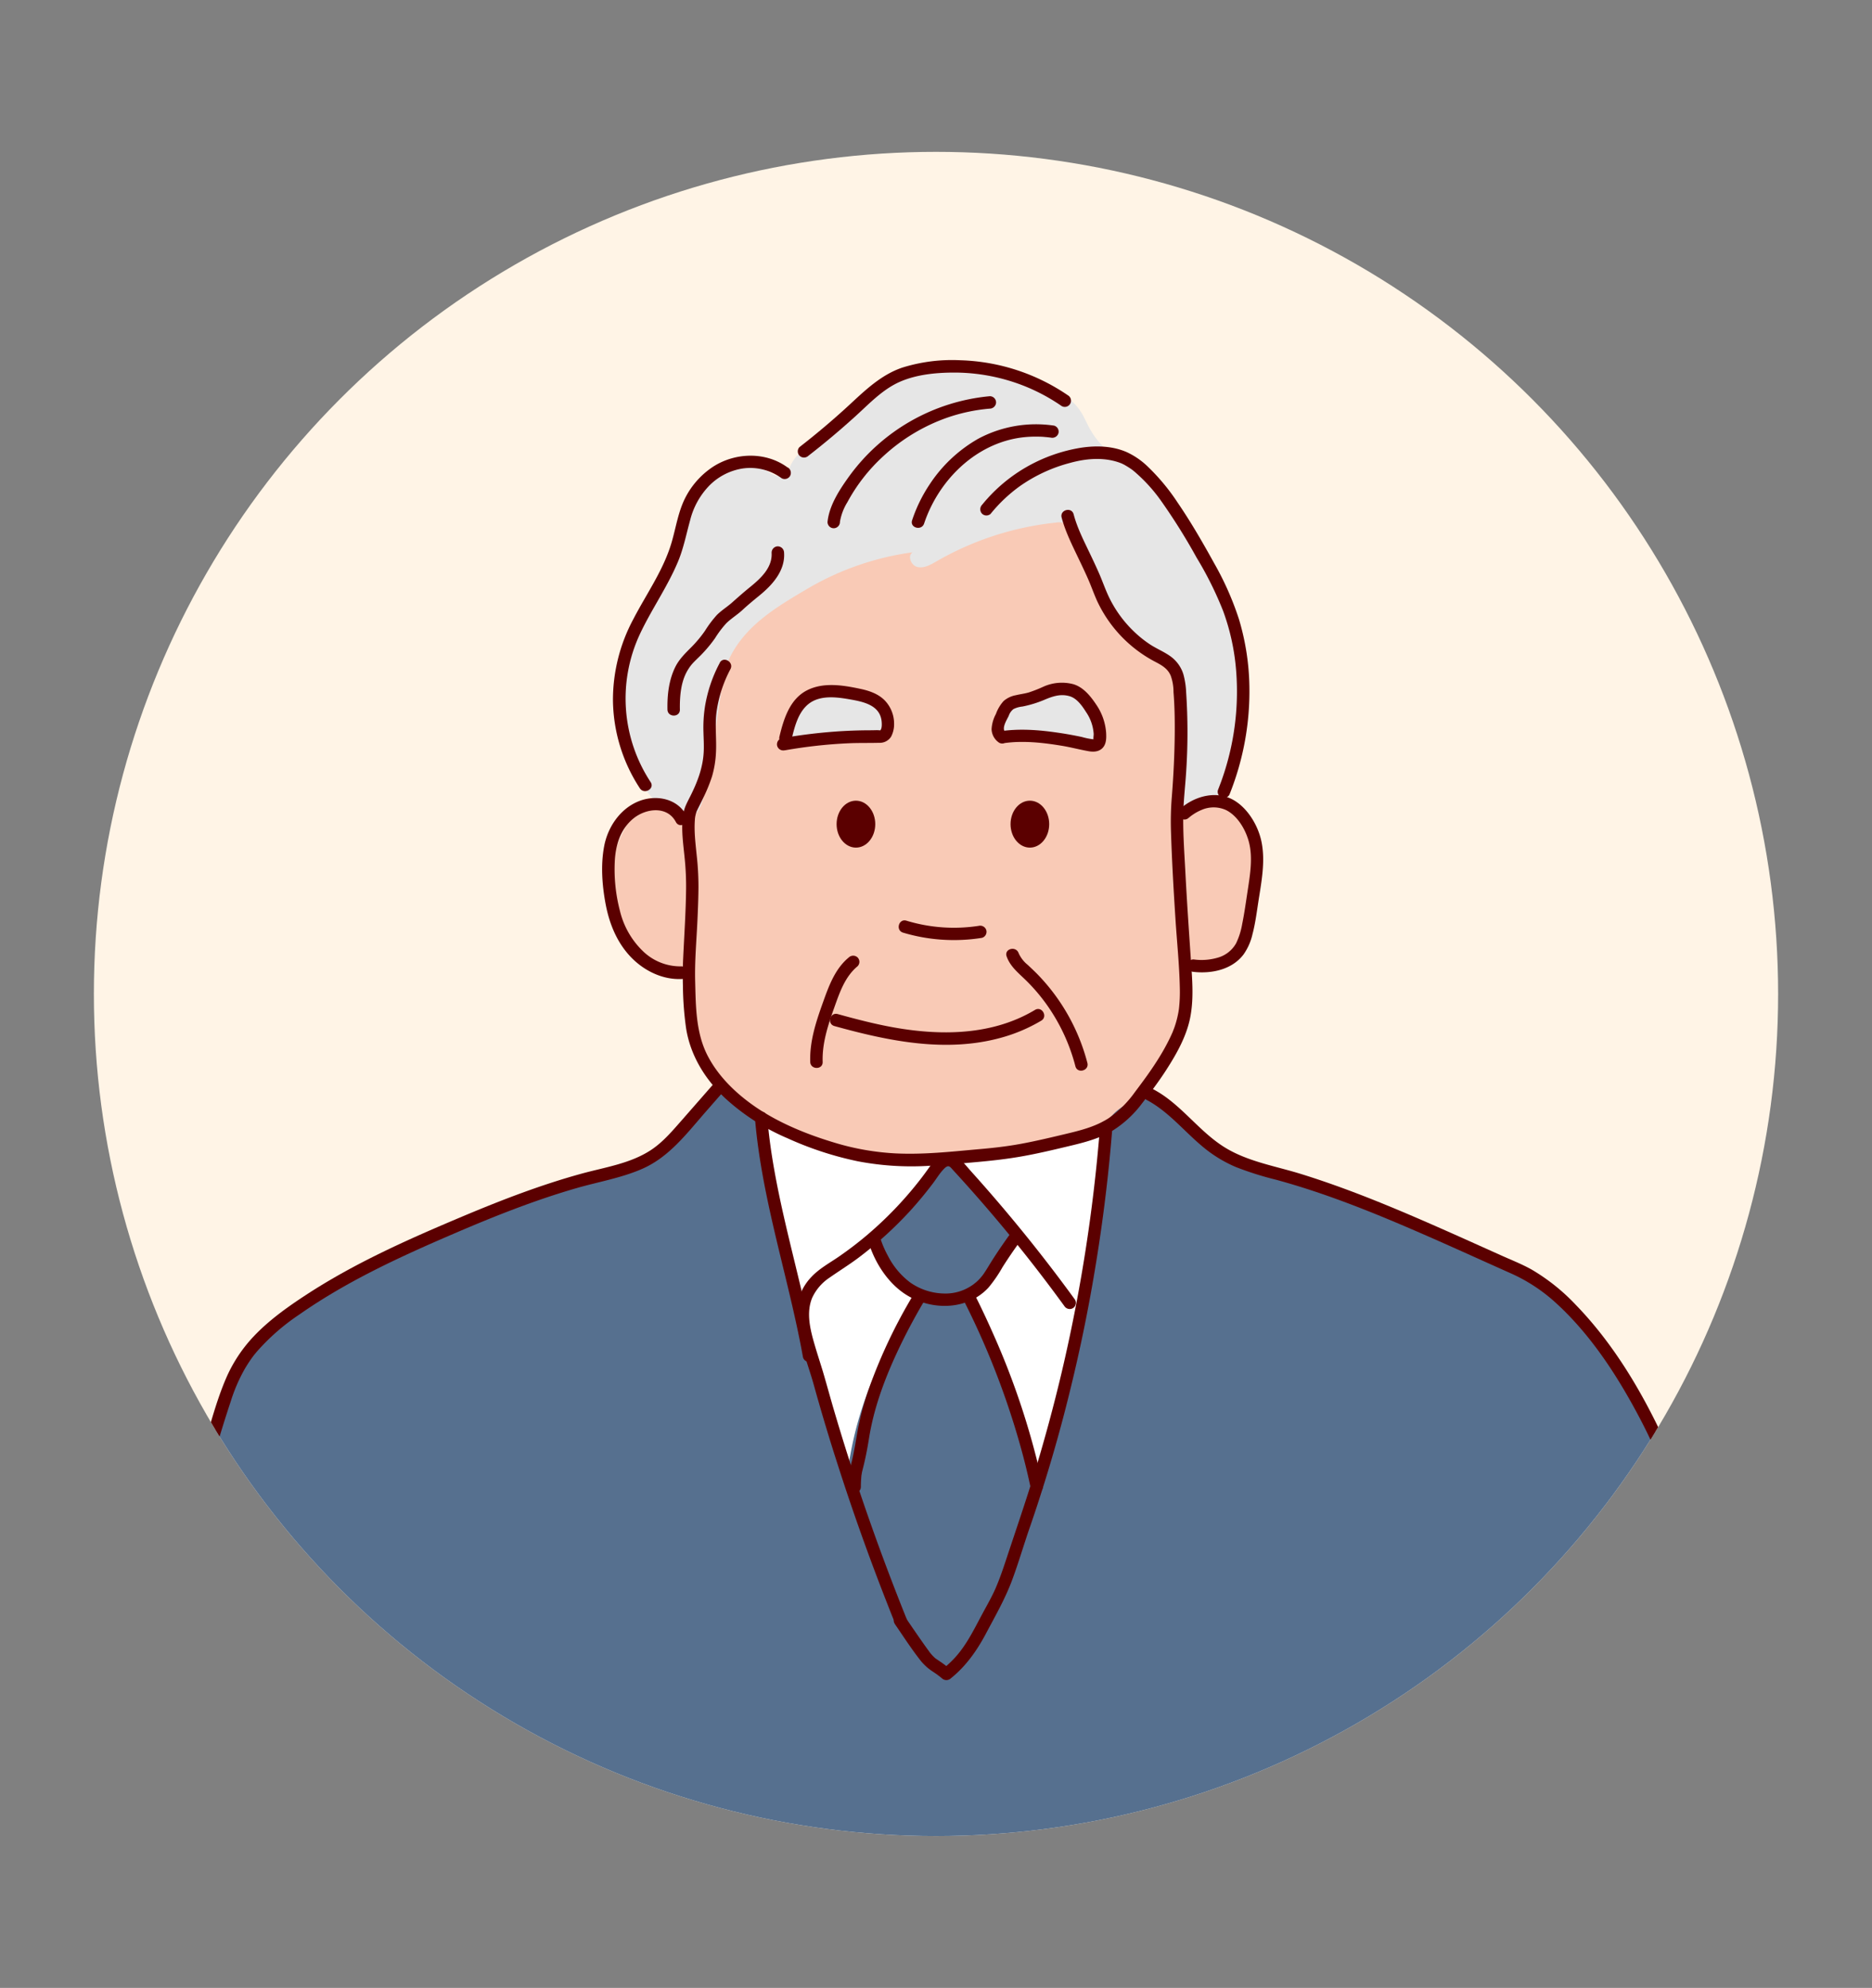 <svg xmlns="http://www.w3.org/2000/svg" xmlns:xlink="http://www.w3.org/1999/xlink" viewBox="0 0 678 720"><rect x="0" y="0" width="678" height="720" fill="#808080" stroke="none"/><defs><style>.cls-1{fill:none;}.cls-2{clip-path:url(#clip-path);}.cls-3{clip-path:url(#clip-path-2);}.cls-4{fill:#5b0000;}.cls-5{fill:#ffe3cc;}.cls-6{fill:#f2f2f2;}.cls-7{fill:#f9b4b3;}.cls-8{fill:#56708f;}.cls-9{fill:#070304;}.cls-10{fill:#fff4e6;}.cls-11{clip-path:url(#clip-path-3);}.cls-12{fill:#e6e6e6;}.cls-13{fill:#f9cab6;}.cls-14{fill:#fff;}</style><clipPath id="clip-path"><circle class="cls-1" cx="-359" cy="360" r="305"/></clipPath><clipPath id="clip-path-2"><rect class="cls-1" x="-636.5" y="107.5" width="567" height="582"/></clipPath><clipPath id="clip-path-3"><circle class="cls-1" cx="339" cy="360" r="305"/></clipPath></defs><g id="レイヤー_7" data-name="レイヤー 7"><g class="cls-2"><g class="cls-3"><path class="cls-4" d="M257.42,315.53c-18.7,4.38-3.46,87.71-17.84,210.46-2.64,22.6-2.92,17.76-12.48,87.39-9.66,70.38-9,72.52-16,123.06-13.11,93.77-19.66,140.66-25,155.17-11.72,32-24.77,53.56-16.05,80.25,8.16,25,31.08,41.2,39.23,46.38,15.28,9.69,28.84,12.46,46.38,16,25.58,5.23,45.84,4.53,69.55,3.56a457.56,457.56,0,0,0,53.51-5.35c-1.12-16.27-.81-29.39-1.79-37.45-7.13-58.86,2.35-93.13-5.35-108.79-.52-1.07-2.41-29.57-1.78-33.89.59-4,3.12-7.07,8.92-12.49,5.41-5,8.12-7.58,12.48-10.7,9.53-6.8,9.12-10.18,23.19-25,17.71-18.62,26.29-21.6,33.88-37.45a86.17,86.17,0,0,0,3.57-8.92c13-38.86-6.47-167.66-12.48-230.07-5-51.67-2.22-73-19.62-101.66C402,397,373.35,376.17,373.35,376.17a200.58,200.58,0,0,0-33.89-19.61c-22.33-10.11-29.89-8.45-48.15-17.84C266.28,325.85,264.44,313.89,257.42,315.53Z"/><path class="cls-5" d="M110.44,193.75A6.67,6.67,0,0,0,113,195a2.54,2.54,0,0,0,.86.76,2.83,2.83,0,0,0,3.42-.82,5.31,5.31,0,0,0,1.09-.48,5.53,5.53,0,0,0-.25-1v0a2.73,2.73,0,0,0,0-1.27,3.77,3.77,0,0,0-3.8-2.5,5.33,5.33,0,0,0-1.76-.33q-.1.45-.18,1h0a3.89,3.89,0,0,0-.82.75l-2.57,1A5.94,5.94,0,0,0,110.44,193.75Zm14.43,73.64v.16c2.23,10.79,5.35,22.87,14.91,28.34,6.74,3.87,15.07,3.41,22.74,2.16,2.92-.46,5.95-1.07,8.36-2.8s3.85-4.17,5.19-6.69a78.91,78.91,0,0,0,5-11.7c.95-2.78,1.61-6.15-.28-8.4-1.73-2.06-4.82-2.17-7.51-2.1ZM293.43,162.92c7.75,5.83,11,17,9.54,26.87-1.64,11.28-8,21.23-14.27,30.7-1.23,1.85-2.61,3.76-4.07,5.62a102.7,102.7,0,0,1-11.22,8.43c-4.49,2.93-10.2,5.64-15,3.19l-.27,1.45a1.52,1.52,0,0,1-.28-.09c-.09,1.18-.2,2.37-.34,3.55q-1.26,6.87-2.5,13.73c-1,5.69-2.07,11.36-3.12,17.05l.18,0c-1.32,12.39-3.46,28.07,4.05,39l-1.16,1.8a152.92,152.92,0,0,1,5.21,16.59l-1.66.41a88.27,88.27,0,0,1-138,29.53L116.22,359a25.89,25.89,0,0,0,2.81-4.1,27.85,27.85,0,0,0,1.56-3.26,28.76,28.76,0,0,0-.56-22.37l2.27-3.87c-18.87-14.34-31.2-36.15-37.74-59-6.78-23.58-7.9-48.35-8.08-72.87q-.17-23.68.82-47.32l-2.91-.12a41,41,0,0,1-3.28-5.51l3.48-.43c7.12-20.53,28.21-32.19,47.62-42,4-2,9-4,12.8-1.58a104.59,104.59,0,0,1-26.48,34.79c5.56,3.71,13,1.41,19.17-1.18C144.84,123,162,113.71,172.81,98.6a31,31,0,0,1-10.47,26.13c9.06.46,18.3.89,27-1.51s17.06-8.24,20.08-16.81l2.16-.26c3.37,8.31,6.86,16.83,12.89,23.5,3.53,3.91,7.83,7.07,11.31,11,11.84,13.5,12,33.35,11.45,51.31a29.25,29.25,0,0,0,18.17-15.16l.39-1.5C264.62,164,279.57,156,289.88,160.78a20.33,20.33,0,0,1,3.13,1.83A3.25,3.25,0,0,1,293.43,162.92ZM188.25,191.65c2.62,1,5.76-2.05,4.91-4.75a3,3,0,0,0-1.27-1.67v0c-2-2.55-7.26-1-7.24,2.43a3.54,3.54,0,0,0,1.76,3c.06,0,.09.05.15.09a2.35,2.35,0,0,0,.71.35l0,0h0v0a3.4,3.4,0,0,0,.28.21s.07.06.13.09.09.05.12.07.23.13.36.18Z"/><path class="cls-4" d="M288.36,92.31c8.83,23.16,9.93,45.74,4.87,70l-.22.28a20.33,20.33,0,0,0-3.13-1.83c-10.31-4.82-25.26,3.24-24.05,14.55l-.39,1.5A29.25,29.25,0,0,1,247.27,192c.52-18,.39-37.81-11.45-51.31-3.48-4-7.78-7.12-11.31-11-6-6.67-9.52-15.19-12.89-23.5l-2.16.26c-3,8.57-11.33,14.38-20.08,16.81s-18,2-27,1.51A31,31,0,0,0,172.81,98.6c-10.85,15.11-28,24.4-45.11,31.62-6.15,2.59-13.61,4.89-19.17,1.18A104.59,104.59,0,0,0,135,96.61c-3.78-2.47-8.77-.45-12.8,1.58-19.41,9.78-40.5,21.44-47.62,42l-3.48.43a41.9,41.9,0,0,1-3.26-27.83,31.59,31.59,0,0,1-14-28.32c20.92.57,39-13.89,54.08-28.39S138.51,25.41,159,21.13c25.47-5.32,50.44,9.15,72.45,23l3.87.73C259.75,49.2,279.51,69.14,288.36,92.31Z"/><path class="cls-6" d="M260.22,330.82c16.08,62.76-6.58,130.62-20.71,195.15-9.51,43.42-15.07,87.62-20.6,131.73-8.88,70.57-19.42,156.41-28.3,227-10.88,1.66-21.55.16-37-2.08-7-1-14.22-2-21.17-.68-10.15,2-18.71,8.81-25.68,16.46a103,103,0,0,0-7.32,9l-2.74-2C92.55,897.74,81.05,875.14,70,886.7l-2.71-1.25q.68-.83,1.32-1.71a84.19,84.19,0,0,0,15-34.26l2.41.58c9.31,1.88,19.21-3,24.65-10.82s6.78-17.93,5.12-27.29a22.47,22.47,0,0,0-3.53-9.38l-.54-.7,2.45-.58a.37.37,0,0,0,.14.3c.57.52,1.48.07,2.12-.38q12.39-8.78,24.81-17.51A105.22,105.22,0,0,0,111.53,746l3-1.2C112.11,719.44,98,696.54,78.17,680.6l4.68-1.25A873.8,873.8,0,0,1,95.08,370.57l2.62-1.45A28.78,28.78,0,0,0,116.22,359l4.37,1.77a88.27,88.27,0,0,0,138-29.53Z"/><path class="cls-7" d="M180.8,268.46c1.89,2.25,1.23,5.62.28,8.4a78.91,78.91,0,0,1-5,11.7c-1.34,2.52-2.87,5-5.19,6.69s-5.44,2.34-8.36,2.8c-7.67,1.25-16,1.71-22.74-2.16-9.56-5.47-12.68-17.55-14.91-28.34v-.16l48.42-1C176,266.29,179.07,266.4,180.8,268.46Z"/><path class="cls-8" d="M-112,750.58l-.09-.07c5.42-8.45,13.45-15,23-19.94C-59,714.89-13.71,714.34,13.63,715.43c35.7,1.42,71.36,9.41,97.9,30.59a105.22,105.22,0,0,1,29.71,37.68q-12.42,8.74-24.81,17.51c-.64.45-1.55.9-2.12.38a.37.37,0,0,1-.14-.3l-2.45.58c-4.92-5.92-14.82-7-20.78-2.06l-1-.5.37-.77V796a49.52,49.52,0,0,0,1.32-7,51.71,51.71,0,0,0-.59-16,182.27,182.27,0,0,0-61.74-20.9,188.93,188.93,0,0,0-33.6-2.1,188.79,188.79,0,0,0-30.57,3.19,181.51,181.51,0,0,0-53.63,18.9l-.81,1A40.66,40.66,0,0,0-84,799l-.11.78a14.05,14.05,0,0,0-5.74.7l-1-4.43a79,79,0,0,1-30.78-26.94l-.5.33a4.68,4.68,0,0,1-1.35-3.33C-123.5,760.62-115,754-112,750.58Z"/><path class="cls-4" d="M117,353.18l3.55-1.55a27.85,27.85,0,0,1-1.56,3.26,25.89,25.89,0,0,1-2.81,4.1A28.78,28.78,0,0,1,97.7,369.12l-2.62,1.45-5-1.73a53.24,53.24,0,0,0,5-4.57l1.37-.69A26.55,26.55,0,0,1,117,353.18Z"/><path class="cls-8" d="M114.58,744.82l-3,1.2c-26.54-21.18-62.2-29.17-97.9-30.59-27.34-1.09-72.63-.54-102.71,15.14l-2-2.35a123.86,123.86,0,0,1,57.2-58.77,108.74,108.74,0,0,1,54-11.65c21.1,1.13,41.53,9.58,58,22.8C98,696.54,112.11,719.44,114.58,744.82Z"/><path class="cls-4" d="M90.09,368.84l5,1.73A873.8,873.8,0,0,0,82.85,679.35l-4.68,1.25c-16.48-13.22-36.91-21.67-58-22.8a108.74,108.74,0,0,0-54,11.65l-.79-1.57q5.54-45,11.09-90,4.93-40,9.87-80.13C-10.82,474.3-10.15,448.06,1.7,427c10.2-18.19,28.39-30,47.12-38.11C63.1,382.66,78,378.6,90.09,368.84Z"/><path class="cls-9" d="M117.29,801.19c-.5-2.87-5.25-.61-3.53,1.87.93,1.34,2.66,1.05,3.89.35,1.75-1,3.38-2.38,5-3.55l20.06-14.16a1.56,1.56,0,0,0,.54-2.05A109.17,109.17,0,0,0,102.54,738c-17.26-10.79-37.07-17-57-20.28-18-3-36.44-3.7-54.71-3.38-18.57.32-37.35,1.91-55.38,6.55-16.42,4.22-33.53,11.33-44.54,24.77a51.16,51.16,0,0,0-3.5,4.8c-1,1.63,1.54,3.13,2.59,1.51,9.1-14.11,25.06-22,40.68-26.64,17.52-5.27,36-7.21,54.18-7.84a323.06,323.06,0,0,1,52.77,2.07c19.79,2.58,39.57,7.79,57.18,17.37A106.79,106.79,0,0,1,137,778c1.32,2.34,2.55,4.73,3.71,7.15l.53-2L128,792.45l-6.62,4.67-3.3,2.34c-.55.39-1.09.8-1.66,1.17a6,6,0,0,1-.6.36c.94,1.85.47,2.18-1.43,1,.33,1.9,3.23,1.1,2.9-.79Z"/><path class="cls-9" d="M-89,729.68a121.59,121.59,0,0,1,33.51-43.25A117.93,117.93,0,0,1-6.78,662.36a98.35,98.35,0,0,1,52.89,2.58,105.15,105.15,0,0,1,43.6,28.53c11.73,12.8,20.18,28.67,23.26,45.83.37,2.06.65,4.14.86,6.23.19,1.91,3.19,1.93,3,0-1.78-17.95-9.21-34.79-20.42-48.84a108.23,108.23,0,0,0-42.88-32.15A100.51,100.51,0,0,0-.19,658.09a118,118,0,0,0-51.44,21.56,125.34,125.34,0,0,0-36.88,42.21c-1.1,2.07-2.13,4.17-3.11,6.3-.79,1.75,1.79,3.27,2.59,1.52Z"/><path class="cls-9" d="M76.72,143.08q-1,21.84-1,43.71c0,13.89.18,27.8,1.35,41.65,2.13,25.14,7.76,50.42,21.17,72.09a98.9,98.9,0,0,0,25.89,28.25c1.57,1.13,3.07-1.47,1.52-2.59-18.51-13.36-30.76-33.83-37.63-55.3-8.24-25.73-9.2-53.07-9.29-79.87q-.09-24,1-47.94c.09-1.93-2.91-1.93-3,0Z"/><path class="cls-9" d="M132.71,334.48a106.7,106.7,0,0,0,69.58-9.05,105.65,105.65,0,0,0,57.12-85.63l-1,.73c9.84,3.42,18.93-3.4,25.14-10.41a102.91,102.91,0,0,0,9.39-13,95,95,0,0,0,8.42-15.6c3.75-9.26,4.77-19.51.69-28.84-3.41-7.79-10.78-14.12-19.67-13.35-8.46.73-17.47,7.38-16.59,16.67.09.95,1.59,1,1.5,0-.74-7.82,6.25-13.57,13.35-14.93,8.44-1.62,15.77,3.66,19.47,11,4.22,8.36,3.76,18,.73,26.63a77.4,77.4,0,0,1-7.31,14.69A131.13,131.13,0,0,1,285,226.16c-6,7.67-15.48,16.61-26.1,12.92a.76.76,0,0,0-.95.72,105,105,0,0,1-26,60.95A104.06,104.06,0,0,1,133.11,333c-1-.2-1.35,1.25-.4,1.45Z"/><path class="cls-9" d="M263.14,321.74c9,7.4,19.39,12.76,28.57,19.88a1.55,1.55,0,0,0,2.12,0,1.5,1.5,0,0,0,0-2.12c-9.18-7.11-19.59-12.48-28.57-19.88-1.47-1.22-3.61.89-2.12,2.12Z"/><path class="cls-9" d="M251.37,274.17c-1.51,14.14-3.81,31,6.46,42.54,1.29,1.45,3.4-.68,2.13-2.12-9.61-10.82-7-27.28-5.59-40.42.21-1.92-2.79-1.9-3,0Z"/><path class="cls-9" d="M94.77,363.92c-7.52,7.72-17.06,12.66-26.93,16.7-9.69,4-19.56,7.47-28.87,12.31a105.1,105.1,0,0,0-25.27,17.8A74.41,74.41,0,0,0-3.44,436.65c-8.27,20.77-8.8,43.81-11.5,65.74q-4.83,39.3-9.68,78.61l-9.6,78-1.19,9.6c-.23,1.91,2.77,1.89,3,0l9.53-77.39,9.57-77.67c1.43-11.65,2.74-23.3,4-35,1.22-11,2.72-22.07,5.86-32.72,3-10.28,7.7-20,14.73-28.17A91.63,91.63,0,0,1,35.05,398.5c9-5.25,18.67-9.1,28.38-12.91s19.29-7.81,27.51-14.22a57.79,57.79,0,0,0,6-5.32c1.35-1.39-.77-3.51-2.12-2.13Z"/><path class="cls-9" d="M7.6,482l-.51,68.83L6.58,619.4,6.3,658.05a.75.75,0,0,0,1.5,0l.51-68.83.5-68.58L9.1,482a.75.75,0,0,0-1.5,0Z"/><path class="cls-9" d="M334.73,505.78q4.84,54.12,8.39,108.35,1.78,27.11,3.23,54.24.73,13.56,1.38,27.13a63.3,63.3,0,0,1-.21,12.69,28.49,28.49,0,0,1-4.65,11.45c-4.69,7.05-10.92,13.23-16.48,19.6l-18.22,20.84-35.85,41-35.58,40.72c-5.93,6.79-11.94,13.51-17.79,20.37-2.12,2.48-3.92,5.13-3.58,8.54s2.35,6.63,4,9.58a135.1,135.1,0,0,0,60.21,56.31q4.5,2.11,9.16,3.89c.9.34,1.29-1.11.39-1.45a133.72,133.72,0,0,1-64.52-52.86q-2.81-4.4-5.23-9a21.07,21.07,0,0,1-2.41-5.88c-.49-2.7.55-5,2.18-7,5.39-6.84,11.51-13.21,17.24-19.77l35.29-40.39L307,763.75l17.64-20.2c5.63-6.43,11.52-12.72,16.83-19.42,4.63-5.85,7.57-12.07,7.94-19.6.43-8.55-.53-17.29-1-25.83Q347,652,345.34,625.32,342,572.16,337.4,519.1q-.57-6.66-1.17-13.32c-.08-.95-1.58-1-1.5,0Z"/><path class="cls-9" d="M292.35,342.29c37,12,75.4,26.15,103.52,54.11a128.56,128.56,0,0,1,18.85,23.69c2.69,4.37,4.32,9.1,6.38,13.78a113.77,113.77,0,0,1,6,17.94c3,11.67,4.8,23.64,6.91,35.49,1.18,6.62,1.44,13.51,2.07,20.21q.92,9.74,1.8,19.48c4.61,51,8.52,102,10.65,153.16q1.62,38.52,1.79,77.1c0,1.42.38,3.41,0,4.76s-1.61,2.49-2.59,3.6q-3.24,3.69-6.51,7.34Q434.85,780,428.36,787c-8.57,9.23-17.26,18.34-26,27.45-17.6,18.45-34.7,37.35-52.31,55.78-17.29,18.09-34.87,35.9-51.63,54.48q-6.06,6.72-12,13.57c-1.25,1.46.86,3.59,2.12,2.13,16.51-19.22,34.12-37.44,51.69-55.68,18-18.67,35.41-37.88,53.28-56.68s36-37.44,53.2-56.86c1.9-2.14,4.71-4.45,6.09-7,1.17-2.11.44-5.77.43-8.18q0-9.77-.18-19.54-.28-19.69-1-39.4c-1.78-52.3-5.51-104.5-10.09-156.61q-1.72-19.47-3.57-38.93c-.6-6.36-1.18-12.63-2.34-18.91-1.1-6-2.09-12-3.22-18-1.18-6.24-2.53-12.46-4.3-18.56a169.14,169.14,0,0,0-6.06-16.38,78,78,0,0,0-6.76-13.49,132.74,132.74,0,0,0-8.54-11.71c-25.32-31-63.09-47.73-100.08-60.44q-7-2.41-14.06-4.68c-1.84-.6-2.63,2.3-.8,2.89Z"/><path class="cls-9" d="M84.33,679.86q-4.18-30-6.26-60.34T76,559q0-30.15,2.13-60.24,2.11-30.27,6.33-60.34T95,378.74c.52-2.42,1-4.84,1.58-7.25.2-.94-1.24-1.35-1.45-.4Q88.55,400.82,84.06,431,79.62,460.86,77.23,491q-2.39,30.34-2.67,60.81t1.57,60.85Q78,642.94,81.9,673q.46,3.63,1,7.26c.13,1,1.58.55,1.45-.4Z"/><path class="cls-9" d="M119.48,330.73a26.73,26.73,0,0,1-21,37.61c-1.89.23-1.91,3.23,0,3a30.53,30.53,0,0,0,18.41-9.26,29.67,29.67,0,0,0,8-20.2,30.23,30.23,0,0,0-2.76-12.66c-.79-1.76-3.38-.24-2.59,1.51Z"/><path class="cls-9" d="M98.51,365a25,25,0,0,1,19.27-9.64c1.93,0,1.94-3,0-3a28.21,28.21,0,0,0-21.86,11.13,1.52,1.52,0,0,0,.54,2.05,1.53,1.53,0,0,0,2.05-.54Z"/><path class="cls-9" d="M255,315.14c12.3,32.93,12.54,68.39,7.75,102.84-4.88,35.16-14.5,69.43-22.26,104-8.08,36.07-13.43,72.65-18.18,109.29-4.85,37.44-9.45,74.91-14.15,112.37S198.75,818.83,194,856.41l-1.8,14.3c-.12,1,1.38.95,1.5,0q7.13-56.65,14.24-113.3t14.22-113.1c4.75-37.53,9.82-75.06,17.65-112.09C247.2,497.41,257,463.13,262.78,428c5.45-33.33,7.16-68-2.19-100.8-1.19-4.21-2.58-8.36-4.11-12.45-.33-.9-1.78-.51-1.44.4Z"/><path class="cls-9" d="M120.81,362A90.79,90.79,0,0,0,182,383.74a89.81,89.81,0,0,0,78-51.43c.41-.87-.89-1.63-1.29-.75A89.38,89.38,0,0,1,216.33,374a88.21,88.21,0,0,1-94.46-13.06c-.73-.63-1.79.43-1.06,1.06Z"/><path class="cls-9" d="M339,563.66a.75.75,0,0,0,0-1.5.75.75,0,0,0,0,1.5Z"/><path class="cls-9" d="M233,43.58c-22.85-14.4-50.26-30.51-78.22-22-25.07,7.63-40.85,30.37-60.57,46-11.33,9-24.76,16.4-39.6,16.06a1.52,1.52,0,0,0-1.5,1.5,33.19,33.19,0,0,0,14.78,29.63l-.69-1.7a43.61,43.61,0,0,0,6.69,34.49c1.1,1.57,3.7.07,2.59-1.52a40.59,40.59,0,0,1-6.39-32.17,1.54,1.54,0,0,0-.69-1.69,30.2,30.2,0,0,1-13.29-27l-1.5,1.5c26.95.62,46.73-21.06,64.75-38.06,9.12-8.6,18.87-17,30.5-22,12.51-5.39,26.15-5.34,39.11-1.63,15.32,4.38,29.14,12.81,42.52,21.24,1.63,1,3.14-1.56,1.51-2.59Z"/><path class="cls-9" d="M235.68,47.06c16.66,3,31.14,13.3,41.16,26.74,11.4,15.3,17.15,34.7,18.41,53.59a130.92,130.92,0,0,1-2.72,35.26c-.39,1.88,2.5,2.69,2.9.79a136.36,136.36,0,0,0,3-32.48A118.08,118.08,0,0,0,293,99.5a92.27,92.27,0,0,0-12-25.12,79.54,79.54,0,0,0-18.08-18.67,63.71,63.71,0,0,0-26.39-11.54c-1.88-.34-2.69,2.55-.79,2.89Z"/><path class="cls-9" d="M211.65,107.05c2.46,6.07,4.95,12.2,8.48,17.75a45.21,45.21,0,0,0,6.11,7.68c2.38,2.39,5,4.54,7.38,6.9C242.54,148.12,246,160,247,172.18a182.23,182.23,0,0,1,.27,20.51.75.75,0,0,0,.95.72,30.15,30.15,0,0,0,18.63-15.49c.43-.86-.86-1.62-1.29-.76A28.68,28.68,0,0,1,247.82,192l1,.72c.34-12,.51-24.37-3.05-35.95a43.52,43.52,0,0,0-8.11-15.29c-4.35-5.18-10.06-9-14.14-14.43-4.59-6.14-7.51-13.32-10.37-20.37-.36-.88-1.81-.5-1.45.4Z"/><path class="cls-9" d="M209.48,106.93c-2.77,7.66-9.76,12.94-17.25,15.55-9.32,3.25-19.44,2.7-29.13,2.21l.53,1.28a31.81,31.81,0,0,0,10.68-26.66.76.76,0,0,0-1.4-.38,76.45,76.45,0,0,1-21.27,19.39,139.76,139.76,0,0,1-26,13c-5.06,1.87-11.07,3.32-16,.2l.15,1.17a106,106,0,0,0,26.62-34.95.77.77,0,0,0-.27-1c-4.93-3-10.7.12-15.23,2.42-4.68,2.38-9.33,4.82-13.87,7.48-8.9,5.23-17.57,11.37-24.14,19.44a49,49,0,0,0-8.31,14.65c-.32.92,1.13,1.31,1.45.4,6.71-19.06,25.32-30.16,42.32-39,2.55-1.32,5.1-2.75,7.76-3.83,3-1.21,6.36-2.06,9.26-.29l-.27-1a105,105,0,0,1-26.38,34.65.76.76,0,0,0,.16,1.18c4.21,2.7,9.32,2.32,13.94,1A96.78,96.78,0,0,0,137,128c9.1-4.28,17.92-9.32,25.61-15.83A70,70,0,0,0,174.2,99.69l-1.39-.38a30.41,30.41,0,0,1-10.24,25.6c-.53.45-.08,1.25.53,1.28,14.48.73,31,1.13,42.07-9.9a24.26,24.26,0,0,0,5.76-9c.33-.91-1.12-1.3-1.45-.4Z"/><path class="cls-9" d="M129.19,241.5a17.68,17.68,0,0,0,9.71,1.33,1.52,1.52,0,0,0,1-1.85,1.56,1.56,0,0,0-1.85-1l-.36,0-.46,0-1.07,0c-.31,0-.62,0-.92,0l-.62,0s-.48-.06-.21,0a16,16,0,0,1-2-.4c-.34-.1-.69-.21-1-.33l-.44-.16-.28-.11-.07,0a1.55,1.55,0,0,0-2,.54,1.52,1.52,0,0,0,.54,2.05Z"/><path class="cls-9" d="M89,161.85c5.71-7.84,17.56-10,25.79-5,1.65,1,3.16-1.59,1.51-2.59-9.73-5.91-23.23-3-29.89,6.12-1.13,1.56,1.47,3.06,2.59,1.51Z"/><path class="cls-9" d="M168.62,154.61l-.56,0L167,153.54c0-1.37.71-1.4,2.18-.1a2.23,2.23,0,0,1,.5-.37c.28-.18.57-.34.86-.5a22.55,22.55,0,0,1,2-1,23.57,23.57,0,0,1,4.43-1.34,24.69,24.69,0,0,1,9.11-.09,24,24,0,0,1,15.43,9.23c1.12,1.55,3.73,0,2.59-1.51a27,27,0,0,0-17.55-10.67,29,29,0,0,0-10.54.18A26,26,0,0,0,171,149c-1.47.64-3.45,1.46-4.36,2.85a2.39,2.39,0,0,0,.08,2.92,1.78,1.78,0,0,0,2.5.11c1.37-1.18.71-3.86-1.37-3.19-1.82.6-1,3.5.8,2.9Z"/><path class="cls-9" d="M191.23,185.7a30.67,30.67,0,0,0-3.4.84,4.6,4.6,0,0,0-2.62,1.9c-1.24,2.18.81,4.57,3,4.9,3.57.54,7.33-3,6.45-6.68a4.64,4.64,0,0,0-3.47-3.34,6.51,6.51,0,0,0-4.65.74,5.12,5.12,0,0,0-2.62,4,5,5,0,0,0,2.22,4.32c2.67,1.94,7.27,1.59,8.56-1.82a4.93,4.93,0,0,0-1.44-5.14,4.68,4.68,0,0,0-5.49-.9c-3.2,1.79-3,7,0,8.85a4.87,4.87,0,0,0,5.46-.42,5.5,5.5,0,0,0,2.25-5.55c-.82-3.49-5.58-4.84-8.42-2.94a4.83,4.83,0,0,0-2,5.1,6.1,6.1,0,0,0,3.77,4.3,4.79,4.79,0,0,0,2.83.13,1.5,1.5,0,1,0-.8-2.89,2.38,2.38,0,0,0-.26,0c-.19.07.36,0,0,0h-.42c-.32,0,.23.08.05,0a2.21,2.21,0,0,0-.25,0l-.2-.06-.14-.05.12.05c-.09,0-.34-.17-.41-.21s-.53-.28-.17-.1c-.29-.14-.49-.49-.71-.7s.19.29,0,0l-.12-.17-.23-.42c-.07-.12-.19-.2,0,0,0,0-.06-.17-.08-.2a4.07,4.07,0,0,1-.13-.5c0-.1,0-.29,0-.11s0,0,0-.1,0-.27,0-.41c0-.32-.09.23,0,0a1,1,0,0,0,.06-.25l.06-.19c.1-.32-.15.26,0,0l.19-.33c.15-.26-.19.18-.05,0s.1-.11.15-.16.23-.16.26-.24c-.06.16-.25.17-.06,0l.22-.14c.11-.06.26-.11.36-.18-.19.15-.26.09-.12.05l.21-.07.39-.1a1.13,1.13,0,0,0,.18,0c-.3.14-.22,0,0,0a7.48,7.48,0,0,1,.82,0c.31,0-.29-.06-.08,0l.22,0a3.17,3.17,0,0,1,.44.12,2.3,2.3,0,0,0,.34.12c-.28,0-.23-.11-.07,0l.2.1.3.19s.28.16.06,0,0,0,.08.08.18.19.27.28-.07-.07-.07-.09a.52.52,0,0,0,.12.18,3,3,0,0,0,.18.36c-.15-.16-.09-.26-.05-.11l.09.3c0,.05,0,.36,0,.12s0,.09,0,.12,0,.37,0,.42.06-.32,0-.09,0,.17-.06.26,0,.16-.08.25c-.08.29.15-.26,0,0-.06.13-.13.26-.2.38s-.4.51-.14.22c-.1.11-.19.22-.29.32l-.2.19-.12.1.09-.07c-.14.08-.26.19-.4.27l-.19.1s-.34.14-.11.06-.1,0-.12,0l-.2.06-.2,0c-.32.08.28,0,0,0,0,0-.49,0-.52,0s.39.09.09,0l-.21,0-.2-.06c-.33-.1.19.13.05,0a2,2,0,0,0-.42-.25s.27.24.09.07l-.12-.12c-.06-.05-.1-.11-.15-.16s0-.16,0,.07a1.81,1.81,0,0,0-.19-.29l-.11-.2c-.16-.28.05.17,0,0s-.16-.51-.22-.78,0,.33,0-.09c0-.15,0-.3,0-.45s0-.53,0-.25,0-.17.06-.24.07-.26.11-.38.14-.1,0,.07a1,1,0,0,0,.11-.23c.06-.11.13-.2.19-.3.15-.25-.2.19-.05.07l.14-.16.13-.12c.16-.17-.07.06-.1.07a2,2,0,0,0,.41-.26c.14-.11-.37.12-.06,0l.2-.07.19,0c.3-.08-.25,0-.06,0a3.08,3.08,0,0,0,.43,0s-.38-.08-.11,0l.28.07.19.06c.3.09-.21-.13,0,0a3.58,3.58,0,0,0,.39.21l.16.11c.28.18-.15-.17,0,0s.28.25.4.38a1.83,1.83,0,0,1,.13.16c.2.21,0-.07-.05-.07s.24.37.27.42.06.12.1.18c.14.26,0-.09,0-.09a2.54,2.54,0,0,1,.16.51c0,.06,0,.21,0,.24s0-.37,0-.11,0,.29,0,.43.09-.29,0-.12a2,2,0,0,0-.06.23.71.71,0,0,1-.06.19s.16-.31,0,0l-.11.16c0-.07.24-.27.05-.06l-.27.28c-.29.27.22-.12-.06,0l-.4.23a.56.56,0,0,1-.16.07c.1,0,.31-.11.13-.06s-.27.09-.41.12-.23,0-.33.07c.33-.12.26,0,.1,0h-.26c-.24,0-.49,0-.74,0,.37,0,.24,0,.1,0l-.22,0a3.31,3.31,0,0,1-.42-.12c-.13,0-.25-.09-.38-.13s.35.17.08,0l-.16-.07-.34-.19-.18-.12c-.11-.07-.24-.25,0,0-.17-.18-.38-.34-.55-.52a.63.63,0,0,1-.11-.13c0,.12.18.26.08.1l-.21-.35c-.2-.35.07.28-.05-.1l-.09-.33c-.09-.41,0,.31,0-.11a3.2,3.2,0,0,1,0-.44c0-.26,0,.13,0,.14s0-.17,0-.2.07-.24.1-.36,0,.12-.05.13a1.5,1.5,0,0,0,.09-.18,3.36,3.36,0,0,0,.24-.38,1.26,1.26,0,1,0-.09.11l.11-.12a4,4,0,0,1,.3-.29l.12-.11s-.28.19-.1.08l.35-.23a3.48,3.48,0,0,1,.38-.2c.34-.17-.18.05,0,0a5.67,5.67,0,0,1,.83-.24l.16,0c.3-.06-.3,0-.1,0l.39,0h.38l.21,0c.27,0-.36-.09-.07,0l.67.19c.18,0-.34-.19-.1,0l.15.07c.05,0,.33.16.34.22s-.28-.26-.08-.06l.15.14c.06.06.19.16.22.25-.08-.25-.15-.22-.06-.06a1.74,1.74,0,0,0,.11.18,1,1,0,0,0,.09.18s-.12-.34,0,0c.05.13.06.27.1.4s0-.39,0-.09v.18c0,.08,0,.52,0,.24s0,0,0,.07,0,.17-.07.26a2.3,2.3,0,0,0-.12.34c0-.22.12-.25,0-.11s-.07.14-.1.2a3.13,3.13,0,0,1-.22.36,1,1,0,0,0-.11.15c.14-.18.16-.2.06-.08l-.06.07a6.9,6.9,0,0,1-.61.6c-.24.21.22-.13,0,0a2.14,2.14,0,0,0-.19.13l-.41.24-.16.08c-.28.14.26-.08.06,0s-.26.1-.39.13-.26,0-.39.09.39,0,.08,0h-.44c-.14,0-.12-.08.14,0-.11-.05-.27-.05-.39-.09s-.16-.08-.21-.07.33.16.11,0l-.4-.25c.39.27-.3-.37-.07-.06,0-.06-.08-.14-.13-.21.12.16,0,.14,0,0,.08.27,0,.11,0,0s-.07.38,0,.06,0,.12,0,.09a.54.54,0,0,1,.07-.13l-.08.11s.13-.12.14-.14c.21-.23-.18.07,0,0s.29-.18.43-.25l.21-.1c-.29.14-.12,0,0,0a6,6,0,0,1,.6-.19c1-.26,1.94-.46,2.91-.69a1.5,1.5,0,0,0,1.05-1.84,1.54,1.54,0,0,0-1.85-1.05Z"/><path class="cls-9" d="M112.54,190.08l-3.28,1.25a1.51,1.51,0,0,0-.89,2.2,8.77,8.77,0,0,0,11.46,3,1.57,1.57,0,0,0,.69-1.69,7.74,7.74,0,0,0-7.27-6.23,1.51,1.51,0,0,0-1.45,1.1c-.5,2.27-.8,5,.72,7a4,4,0,0,0,3.33,1.62,4.78,4.78,0,0,0,3.31-1.65,4.4,4.4,0,0,0-.8-6.73,5.54,5.54,0,0,0-6.68.3c-2.26,1.9-2.53,5.41-1.22,7.92a1.52,1.52,0,0,0,2.05.54,1.54,1.54,0,0,0,.54-2.06,3.59,3.59,0,0,1-.17-.34c0,.06.1.27,0,0a5.1,5.1,0,0,1-.17-.61s-.08-.41,0-.18,0-.17,0-.18a4.82,4.82,0,0,1,0-.76c0-.08,0-.17,0-.25,0,.37,0,0,0-.1a4.77,4.77,0,0,1,.15-.54c0-.1.07-.2.11-.3-.12.3,0,0,0,0a5.58,5.58,0,0,1,.35-.58c-.2.28,0,0,.08-.08l.18-.18s.3-.26.13-.12.13-.09.14-.1.61-.27.24-.15c.21-.07.43-.12.64-.18s.27,0-.06,0l.27,0a4.34,4.34,0,0,1,.51,0c.37,0-.32-.08,0,0l.22.05.33.09c.08,0,.39.17,0,0a4.59,4.59,0,0,1,.49.26l.18.12c-.31-.2,0,0,0,0s.43.5.2.18a1,1,0,0,1,.12.17l.13.21c-.12-.19,0,.09,0,.13a1.8,1.8,0,0,1,.06.22c.11.34,0-.29,0,.06a.81.81,0,0,0,0,.22c0,.36.09-.28,0,.06a1.41,1.41,0,0,0-.06.22c0,.08-.18.39,0,.06a3,3,0,0,1-.16.31,1.27,1.27,0,0,1-.13.19c-.19.31.22-.19-.05.07s-.27.27-.42.4c.27-.23-.17.09-.27.14l-.21.1c.34-.15,0,0-.06,0s-.44.07,0,0l-.21,0c-.1,0-.44-.05,0,0l-.22,0s-.34-.15-.14,0-.13-.08-.13-.09-.31-.24-.14-.08-.15-.17-.18-.2-.14-.21,0,0l-.21-.34-.12-.25c.16.34,0,0,0-.07-.07-.23-.11-.46-.16-.69.07.31,0,.11,0,0s0-.33,0-.5a10.94,10.94,0,0,1,.07-1.4c0-.42,0,.2,0,0s0-.29.08-.44.09-.49.14-.73l-1.44,1.1c.06,0,.62,0,.26,0a3.4,3.4,0,0,1,.46.09l.45.12c.06,0,.56.22.26.09a6.47,6.47,0,0,1,.82.44l.33.22c-.26-.18.17.15.21.19a8.2,8.2,0,0,1,.65.67c.11.14.11.14,0,0,0,.07.11.15.15.22a4,4,0,0,1,.22.34l.24.47c.15.31,0-.17,0,.13a9.71,9.71,0,0,1,.26,1l.69-1.69-.55.28c.29-.13,0,0-.05,0l-.29.1q-.3.09-.6.15l-.3.06c-.18,0,.26,0,0,0a8.57,8.57,0,0,1-1.24,0,3,3,0,0,1-.31,0c-.23,0,.35.07,0,0l-.6-.13-.6-.19-.23-.08c-.39-.14.26.13-.1,0a9.4,9.4,0,0,1-1-.58l-.25-.18c.25.18,0,0,0,0a5.89,5.89,0,0,1-.45-.42,4.49,4.49,0,0,1-.41-.46c-.11-.13.12.19,0,0s-.14-.21-.2-.31l-.9,2.2,3.27-1.24a1.54,1.54,0,0,0,1-1.85,1.52,1.52,0,0,0-1.84-1Z"/><path class="cls-9" d="M125.39,268.86l33.51-.72c5.45-.12,10.93-.41,16.39-.34,2,0,4.38.24,5.74,1.9,1.5,1.84,1,4.51.42,6.6a62.35,62.35,0,0,1-6.27,14.38,14,14,0,0,1-4.8,5.2,20.71,20.71,0,0,1-7.1,2.13c-9.06,1.49-19.3,1.78-26.36-5.06-6.62-6.42-8.77-16.19-10.58-24.88-.2-.95-1.65-.55-1.45.4,1.74,8.37,3.83,17.39,9.56,24a22.13,22.13,0,0,0,11.21,7c5,1.29,10.19,1.06,15.23.39s10.1-1.45,13.49-5.44a31.42,31.42,0,0,0,4-6.46,80.63,80.63,0,0,0,3.37-7.75c1.4-3.75,3.47-9.34-.43-12.35a9.69,9.69,0,0,0-5.8-1.56c-2.87-.06-5.76.1-8.63.16l-41.45.89a.75.75,0,0,0,0,1.5Z"/><path class="cls-9" d="M293.18,164.82c3,1.17,5,4.44,6.5,7.11a31.16,31.16,0,0,1,3.18,8.45,39,39,0,0,1-.45,18.23c-3.24,12.63-12.27,22.91-22.4,30.69a73.78,73.78,0,0,1-9.12,6.18c-3.24,1.79-7.34,3.4-10.93,1.67a1.52,1.52,0,0,0-2.21.9l-7.41,40.71c-.34,1.89,2.55,2.7,2.89.8q3.71-20.35,7.42-40.72l-2.21.9c7,3.39,14.38-1.6,20-5.57a83.52,83.52,0,0,0,16-14.39c9-10.82,14.25-24.75,11.61-38.9a34.49,34.49,0,0,0-3.84-10.63c-1.93-3.4-4.46-6.85-8.21-8.32-1.79-.71-2.57,2.19-.79,2.89Z"/></g></g></g><g id="レイヤー_8" data-name="レイヤー 8"><circle class="cls-10" cx="339" cy="360" r="305"/><g class="cls-11"><path class="cls-12" d="M238.63,291.5c-14.1-13.48-14.41-33.74-14.41-36.27,0-11,3.5-20.13,6.24-27.23A90.35,90.35,0,0,1,235,218c4.27-8,6.68-9.42,9.65-14.49,6.54-11.14,1.36-15.2,7.35-24.51,3.25-5.06,10.6-12.91,18-12,6,.74,10,7,13.7,5.17a5.37,5.37,0,0,0,2.36-3c4-9.27,14.34-9.76,27.45-22.81,4.53-4.51,4.74-5.88,8.49-8.33,2.07-1.35,6.37-3.78,15-5a69.14,69.14,0,0,1,28,2c11.25,3.15,21.82,6.11,27,15,1.73,3,2.69,6.38,6.62,10.72A35.27,35.27,0,0,0,408,168c14.7,8.35,26,29.53,31,39,3.66,6.89,6.86,13,9,22,1.87,7.85,1.94,13.73,2,22,.12,17.61.18,26.47-6,34-1.39,1.69-6.59,8-14.09,8.58-5.81.43-8.5-2.42-17.82-5.07-4.48-1.28-9.22-1.17-13.89-1.16a318.39,318.39,0,0,1-43-2.83c-11.13-1.49-22.33-3.58-33.49-2.43-20.95,2.15-33.39,15-55.25,18.26a30.81,30.81,0,0,1-27.86-8.85Z"/><path class="cls-13" d="M263.19,240.65c5.51-13.41,17.22-20.32,29.35-27.47a102.12,102.12,0,0,1,38-13.14c-2,1.28-.56,4.83,1.78,5.34s4.66-.8,6.74-2a109.43,109.43,0,0,1,43.58-14.12,4.84,4.84,0,0,1,3,.36c1.56.94,1.8,3.1,1.88,3.64.88,5.84,12,25.71,20.47,35.74,10.32,12.19,14.5,7.15,18,15,6.1,13.67-4.2,34.29,0,47,1,3,2.21,3.77,3,4,3.11.92,5.22-4.58,10.9-5.47,3.52-.55,7.44.56,9.31,2.93,2.17,2.76,3,6.33,3.67,9.78,2.49,12.42,2.2,18.87,1.19,24.45C452.56,335,450.88,344.29,444,348c-5.74,3.09-10.14-.36-14,3-4.42,3.84-1.47,10.8-2,19-1.55,24.06-31.83,39.58-33.22,40.27-6.76,3.36-13.51,4.71-27,7.42A140.84,140.84,0,0,1,342,421a130.84,130.84,0,0,1-31-3c-8.39-1.82-18.95-4.2-31-11-8.64-4.88-15.55-8.78-21-17-7.38-11.13-9-24-9-24-.72-5.77-.83-14.39-3.35-14.84-.72-.13-1.09.5-2.65.84a9.61,9.61,0,0,1-6-1c-6.33-2.77-11-10-11-10a38.87,38.87,0,0,1-6-20,40.12,40.12,0,0,1,4.16-18.65c2.58-5.16,5.26-10.53,10-11.48,6.34-1.27,10,6.51,14.81,5.13,4.25-1.23,5.49-8.55,7.34-20.25C262.41,243.66,261.93,243.7,263.19,240.65Z"/><path class="cls-12" d="M283.66,269.59a182,182,0,0,1,34.4-2.8,3.57,3.57,0,0,0,2.07-.39,3,3,0,0,0,1.07-1.71,9.77,9.77,0,0,0-2.95-10c-2.48-2.12-5.85-2.82-9.07-3.4-5.78-1.06-12.26-1.87-17.1,1.45-4.64,3.19-6.3,9.15-7.63,14.61"/><path class="cls-12" d="M363,267c9.24-1.39,22,.59,31.13,2.73,1.3.3,2.93.53,3.71-.55a3,3,0,0,0,.44-1.35c.7-5.28-2-10.48-5.49-14.49a11.44,11.44,0,0,0-3.67-3,12.74,12.74,0,0,0-4.2-.86c-4-.33-8.06,2.47-11.92,3.53s-7.51.57-9.18,4.2-4.1,7.5-.82,9.8"/><path class="cls-14" d="M274.11,405.1C288.38,415,300.94,418.55,309,420c8.91,1.6,21.27.4,46-2,20.71-2,31.06-3,35-5,2.9-1.46,8.65-2.63,20.17-5a5.82,5.82,0,0,1,4,.41c2,1.11,2.64,3.66,3,5.92a198.38,198.38,0,0,1-5.4,90.24c-6,20.08-15.17,39.08-22,58.9-3.63,10.51-6.63,21.32-11.7,31.22s-12.52,19-22.64,23.65c-8,3.63-17,4.19-25.71,4.7-8.37.48-17.09.91-24.8-2.37-10.82-4.61-17.4-15.48-23-25.79-13.9-25.45-26.49-51.81-34.41-79.71-5.69-20-8.91-40.75-14.72-60.78-1.28-4.39-4-8-2.8-9.09s4.53,2.51,9.07,1.69a10.32,10.32,0,0,0,6-4c4-5.15,1.52-11.46,2-16,.64-6,6.93-13.62,31.23-21.19"/><path class="cls-8" d="M78,516.42a112.65,112.65,0,0,0,.2,48C80,572.8,83,581.12,88.29,587.83c4.24,5.32,9.83,9.39,15.5,13.15C152.4,633.16,212.26,653,270,661c42.46,5.88,83.38,8.59,126,4s86-23.86,120.73-49c18.57-13.44,34.63-30,49.85-47.18s41-27.22,33.42-48.83c-4-11.44-16.24-28.68-24-38-15-18-50.88-37.3-76-44-20.15-5.37-38.31-10.74-57-20-11.33-5.61-9-10-26-21-7.64,1.49-15.8,5.31-17,13-3.72,23.71-4.28,39.29-8,63-2.6,16.6-10,49-17.08,66.46a176.11,176.11,0,0,0-23.11-70.13,121.4,121.4,0,0,0,17.35-22.69c.79-1.33-2.87-.12-3.16-1.64-.34-1.8-4.44-7-6-8-8.75-5.4-6.25-11.6-15-17-11,10-24,20-28.21,31.57A34,34,0,0,0,335.36,468a127.69,127.69,0,0,0-28.9,70.37C296.94,508.39,293.51,479.94,284,450c-3.6-11.32-4.23-30.74-8-42-2-6.09-10.18-9.59-15.74-14-8.26,10-7.54,14.84-17.26,20s-23.13,12.28-33.71,15.31C180.91,437.46,150.92,448.85,125,463c-22.37,12.21-43.44,30.71-47.19,55.92"/><path class="cls-4" d="M260.73,240a50.82,50.82,0,0,0-5.47,16.35,50,50,0,0,0-.49,8.65c.06,2.37.21,4.73.11,7.1-.24,5.49-2,10.4-4.38,15.3-.79,1.65-1.72,3.26-2.39,5a15.82,15.82,0,0,0-.9,4.36c-.39,4.46.25,9,.7,13.47a100,100,0,0,1,.58,11.61c-.09,8.42-.67,16.84-1.06,25.25-.16,3.35-.18,6.66-.09,10a116.27,116.27,0,0,0,1.17,15.49c1.6,9.82,6.84,18.25,14,25.06a79.44,79.44,0,0,0,22.64,14.6,121.24,121.24,0,0,0,25.54,8.37,103.45,103.45,0,0,0,26.41,1.6c5.65-.32,11.3-.84,16.94-1.35s11-1.12,16.45-2.1,10.56-2.19,15.8-3.44c5.8-1.38,11.6-2.74,16.76-5.87a39.59,39.59,0,0,0,10.58-9.82c3-3.87,6-7.83,8.66-11.95,4-6.2,7.85-13,9-20.39,1-6.09.53-12.28.11-18.4-.74-10.86-1.49-21.71-2.06-32.58-.39-7.62-1-15.34-.74-23,.19-4.58.71-9.16,1-13.74a217.18,217.18,0,0,0,0-28.75,29.29,29.29,0,0,0-1-6.59,12.6,12.6,0,0,0-4.93-6.69c-2.25-1.56-4.83-2.62-7.13-4.12a40.93,40.93,0,0,1-5.87-4.71,43.08,43.08,0,0,1-9.11-12.62c-1.29-2.73-2.27-5.61-3.48-8.38s-2.41-5.28-3.66-7.9c-2.11-4.4-4.32-8.8-5.57-13.54-.75-2.79-5.09-1.61-4.34,1.2,1.3,4.9,3.58,9.5,5.75,14.05,1.28,2.67,2.56,5.34,3.76,8.05s2.13,5.43,3.33,8.09a47.44,47.44,0,0,0,21.3,22.17c2.29,1.21,4.33,2.42,5.37,4.92a17.48,17.48,0,0,1,1,5.9c.39,4.84.48,9.7.45,14.55-.06,7.86-.45,15.71-1.07,23.54a109.4,109.4,0,0,0-.3,12.28c.33,10.52.93,21.05,1.61,31.55.53,8.34,1.41,16.68,1.59,25a55.11,55.11,0,0,1-.32,7.92c-.05.43,0,0,0-.06,0,.18-.05.35-.08.53s-.08.53-.13.79c-.11.61-.24,1.21-.38,1.81a34,34,0,0,1-1,3.44c-.21.59-.44,1.17-.67,1.75,0,.09-.17.4,0,0l-.23.54c-.29.65-.59,1.29-.9,1.93a79.82,79.82,0,0,1-4.17,7.44c-2.58,4.12-5.45,8-8.4,11.91a38.84,38.84,0,0,1-9.52,9.45c-4.9,3.16-10.42,4.47-16,5.8-5.16,1.23-10.33,2.46-15.55,3.43s-10.45,1.56-15.72,2c-10,.9-20,2-30.06,1.49A92.47,92.47,0,0,1,303,414.09c-10.15-3-20.35-7.06-29.13-13-7-4.77-13.52-10.94-17.52-18.6-4.35-8.33-4.35-18-4.58-27.12-.19-7.1.45-14.22.79-21.3.2-4.26.38-8.52.41-12.78a102.45,102.45,0,0,0-.64-11.48c-.43-4.28-1-8.7-.65-13,0-.18,0-.37.06-.56,0-.42-.09.52,0-.16.06-.33.12-.67.2-1s.17-.62.27-.92l.12-.35c.19-.5-.14.3.06-.13.77-1.62,1.61-3.2,2.37-4.82a58.53,58.53,0,0,0,3.11-7.62,36.72,36.72,0,0,0,1.44-8.7c.26-5-.45-9.95.24-14.93a46.67,46.67,0,0,1,5-15.27c1.35-2.56-2.54-4.84-3.89-2.27Z"/><path class="cls-4" d="M432.22,352c6.57.75,14-.79,18.17-6.31a20.66,20.66,0,0,0,3.23-7.32c1-3.78,1.5-7.66,2.09-11.51,1.1-7.18,2.67-14.81,1.16-22.05-1.15-5.55-4.65-11.58-9.49-14.67-6.47-4.12-14.66-1.92-20.06,2.91-2.16,1.94,1,5.11,3.18,3.18l.52-.43c.12-.1.48-.37.15-.13.23-.17.46-.34.7-.5a16.78,16.78,0,0,1,3.24-1.79,10.86,10.86,0,0,1,9,.05c4.21,2.14,7.1,7.19,8.24,11.62,1.51,5.85.3,12.38-.59,18.31-.57,3.77-1.1,7.55-1.86,11.29a26.25,26.25,0,0,1-2.21,7,11,11,0,0,1-6.22,5.08,20.81,20.81,0,0,1-9.21.76,2.27,2.27,0,0,0-2.25,2.25,2.3,2.3,0,0,0,2.25,2.25Z"/><path class="cls-4" d="M247.12,350A19.49,19.49,0,0,1,233,344.64,30,30,0,0,1,224.55,330a59.53,59.53,0,0,1-1.89-18c.27-5.81,2-11.58,6.58-15.42s12.39-4.85,15.55,1.15c1.35,2.56,5.23.29,3.88-2.27-3.45-6.56-11.61-7.82-17.94-5s-10.61,9.18-11.91,16-.75,14.24.54,21.06,3.9,13.35,8.53,18.48c4.83,5.36,11.9,9,19.23,8.58,2.88-.17,2.9-4.67,0-4.5Z"/><path class="cls-4" d="M358.87,186A54.61,54.61,0,0,1,369.49,176a56.61,56.61,0,0,1,18.17-8.37c5.76-1.57,12-2.11,17.74-.09l.53.2c.62.22-.42-.22.19.07s1,.47,1.45.74,1.1.65,1.62,1c.3.2.58.4.87.61.05,0,.54.41.32.25l.42.34a57.83,57.83,0,0,1,9.69,10.62,218.11,218.11,0,0,1,12.9,20.61A127.66,127.66,0,0,1,443,221.31,81.23,81.23,0,0,1,447.71,243a95.85,95.85,0,0,1-5.45,40.14c-.37,1-.76,2-1.16,3.05a2.27,2.27,0,0,0,1.58,2.77,2.3,2.3,0,0,0,2.76-1.57,100.21,100.21,0,0,0,7.06-38.87,89.22,89.22,0,0,0-3.79-24.29,108.43,108.43,0,0,0-8.93-20.17c-4.11-7.44-8.39-14.89-13.19-21.91a75.81,75.81,0,0,0-11.15-13.4,27.64,27.64,0,0,0-7.37-5c-5.1-2.22-10.88-2.41-16.31-1.62a58.34,58.34,0,0,0-20.23,7.16,57.67,57.67,0,0,0-14,11.39c-.64.71-1.25,1.44-1.86,2.18a2.33,2.33,0,0,0,0,3.19,2.27,2.27,0,0,0,3.18,0Z"/><path class="cls-4" d="M334.69,189.63c5-15,17.52-27.92,33.37-30.87a38,38,0,0,1,7.14-.61c1,0,2.06,0,3.09.11.74.06,1.93.19,2.28.24a2.33,2.33,0,0,0,2.77-1.57,2.26,2.26,0,0,0-1.57-2.77,44.36,44.36,0,0,0-27.4,4.71,51.54,51.54,0,0,0-17.56,16.4,54,54,0,0,0-6.46,13.16c-.92,2.75,3.42,3.93,4.34,1.2Z"/><path class="cls-4" d="M304.21,189a19.62,19.62,0,0,1,2.68-7.08,63.17,63.17,0,0,1,12.84-16.52,66.58,66.58,0,0,1,23.39-14.15A63.32,63.32,0,0,1,358.51,148a2.31,2.31,0,0,0,2.25-2.25,2.27,2.27,0,0,0-2.25-2.25,71,71,0,0,0-51.16,29.29c-3.4,4.74-7.05,10.38-7.64,16.29a2.27,2.27,0,0,0,2.25,2.25,2.29,2.29,0,0,0,2.25-2.25Z"/><path class="cls-4" d="M279.45,200.1c.41,5.47-4,9.44-7.86,12.59-2.24,1.81-4.36,3.69-6.51,5.6-1.76,1.55-3.79,2.79-5.45,4.46a40.21,40.21,0,0,0-4.31,5.74,44.18,44.18,0,0,1-4.75,5.73c-2.27,2.3-4.54,4.43-6,7.37-2.35,4.77-2.93,10.16-2.83,15.41.06,2.89,4.56,2.9,4.5,0-.08-4.32.28-9.07,2.1-12.91a17.21,17.21,0,0,1,2.12-3.36c1.08-1.26,2.34-2.37,3.5-3.56a49.44,49.44,0,0,0,5-6,36.31,36.31,0,0,1,4.14-5.48c1.76-1.7,3.88-3,5.68-4.64,2.05-1.91,4.18-3.66,6.35-5.43,4.68-3.83,9.32-9,8.84-15.49a2.31,2.31,0,0,0-2.25-2.25,2.27,2.27,0,0,0-2.25,2.25Z"/><path class="cls-4" d="M285.29,169.35c-8.07-6-19.61-5.5-27.7.15a29.51,29.51,0,0,0-9.36,10.73c-2.58,5.05-3.37,10.63-4.92,16-2.9,10.11-9.14,18.77-13.92,28a61.87,61.87,0,0,0-7.39,29.4,59.27,59.27,0,0,0,9.75,31.89c1.6,2.4,5.5.15,3.88-2.27a55.09,55.09,0,0,1-4-53.31c4.21-9.07,10.06-17.27,13.92-26.51,2.05-4.9,3-10,4.43-15.11a27.53,27.53,0,0,1,6.39-11.88,21.68,21.68,0,0,1,12.49-6.74,19.21,19.21,0,0,1,14.2,3.49,2.26,2.26,0,0,0,3.08-.8,2.3,2.3,0,0,0-.81-3.08Z"/><path class="cls-4" d="M292.78,165.08q8.85-6.87,17.14-14.41c5-4.54,9.79-9.68,16.07-12.42,6.06-2.64,13.14-3.31,19.69-3.31a68.8,68.8,0,0,1,19.13,2.75,67.76,67.76,0,0,1,19.7,9.38,2.25,2.25,0,0,0,2.27-3.89,72.81,72.81,0,0,0-39-12.7,60.39,60.39,0,0,0-21,2.67c-6.92,2.35-12.29,7.14-17.55,12Q299.78,154,289.6,161.9a2.25,2.25,0,0,0,0,3.18,2.3,2.3,0,0,0,3.18,0Z"/><path class="cls-4" d="M327.08,337.8a64.33,64.33,0,0,0,28.56,1.88,2.27,2.27,0,0,0,1.58-2.77,2.31,2.31,0,0,0-2.77-1.57,59.13,59.13,0,0,1-26.17-1.88c-2.78-.84-4,3.5-1.2,4.34Z"/><path class="cls-4" d="M307.41,346.78c-5,4.11-7.25,10.41-9.36,16.31-2.49,6.93-4.85,14.07-4.6,21.53.1,2.89,4.6,2.91,4.5,0-.23-6.9,2-13.48,4.28-19.9,1.91-5.35,3.83-11,8.37-14.76a2.26,2.26,0,0,0,0-3.18,2.31,2.31,0,0,0-3.19,0Z"/><path class="cls-4" d="M302.21,371.63c19.44,5.4,40.17,9.72,60.11,4.29a58.9,58.9,0,0,0,14.81-6.25c2.48-1.49.22-5.38-2.27-3.89-16.48,9.88-36.55,9.4-54.77,5.65-5.61-1.16-11.16-2.61-16.68-4.14-2.8-.78-4,3.56-1.2,4.34Z"/><path class="cls-4" d="M364.58,346.39c1.35,3.87,4.59,6.25,7.38,9.05a65.65,65.65,0,0,1,7.65,9.16,68,68,0,0,1,9.88,21.59c.72,2.8,5.06,1.61,4.34-1.2a72.07,72.07,0,0,0-17.4-31.41c-1.35-1.43-2.78-2.76-4.21-4.11a11.35,11.35,0,0,1-3.3-4.27c-1-2.72-5.3-1.55-4.34,1.19Z"/><path class="cls-4" d="M284.26,271.76a179.19,179.19,0,0,1,23.09-2.55c3.69-.17,7.38-.07,11.07-.17a4.81,4.81,0,0,0,4.33-2.25,9.64,9.64,0,0,0,1.07-4.63,12.13,12.13,0,0,0-3.44-8.53c-2.29-2.31-5.47-3.42-8.58-4.09-6.29-1.35-13.51-2.57-19.5.48-6.29,3.21-8.47,10.41-10,16.76-.69,2.81,3.65,4,4.34,1.2,1.11-4.54,2.33-9.89,6.18-13,4.21-3.35,10.28-2.51,15.19-1.64,4.75.84,10.68,2.09,11.29,7.87.09.82.17,2.45-.36,3.17-.14.18-.05.16-.5.12-.91-.08-1.88,0-2.8,0-3.32,0-6.65.09-10,.27a190.57,190.57,0,0,0-22.59,2.63,2.28,2.28,0,0,0-1.57,2.77,2.31,2.31,0,0,0,2.77,1.57Z"/><path class="cls-4" d="M363.6,269.17c6.87-1,14.1-.19,20.9.93,3.32.54,6.57,1.42,9.88,2,1.83.3,3.74.17,5.05-1.3s1.28-3.62,1.19-5.37A20.68,20.68,0,0,0,397,255.16c-2-3-4.64-6.3-8.29-7.36a16.31,16.31,0,0,0-11,1,49.48,49.48,0,0,1-5.11,2c-1.54.45-3.12.62-4.68,1a9.23,9.23,0,0,0-4.44,2.12,14,14,0,0,0-2.78,4.68,13,13,0,0,0-1.57,5.5,6.13,6.13,0,0,0,2.73,4.9,2.26,2.26,0,0,0,3.08-.8,2.3,2.3,0,0,0-.8-3.08c-1.57-1.19.61-4.59,1.2-5.84a5.09,5.09,0,0,1,1.71-2.45,9.13,9.13,0,0,1,3.21-.92,40.41,40.41,0,0,0,8.45-2.64c2.84-1.17,5.54-2,8.6-1.13,2.66.72,4.61,3.49,6,5.7a15.82,15.82,0,0,1,2.8,8c0,.58-.12,1.2-.09,1.78s-.23.16.17.11a3.33,3.33,0,0,1-.55,0,26.89,26.89,0,0,1-3.85-.81c-2.92-.62-5.86-1.15-8.81-1.57-6.83-1-13.76-1.51-20.61-.51a2.27,2.27,0,0,0-1.57,2.77,2.31,2.31,0,0,0,2.77,1.57Z"/><path class="cls-4" d="M258,393.09l-11.43,13.05c-3.29,3.75-6.63,7.65-10.84,10.41-7.45,4.89-16.54,6.2-25,8.51-14.76,4.05-29.07,9.57-43.16,15.5-19.6,8.26-39.1,16.88-56.94,28.58-6.68,4.37-13.31,9.12-18.81,14.95a52.15,52.15,0,0,0-10.08,15.43c-3.26,7.68-5.43,15.91-7.78,23.92q-4.14,14.05-7.79,28.24c-.69,2.66-1.36,5.33-2,8s3.64,4,4.34,1.19c4.47-18,9.32-36,15.14-53.55a59.47,59.47,0,0,1,5.16-11.79c.67-1.11,1.37-2.21,2.12-3.28.32-.46.66-.91,1-1.36,0-.06.25-.34,0,0,.09-.11.17-.22.26-.32l.68-.84a77.94,77.94,0,0,1,15.51-13.6c17.4-12.19,36.67-21,56.11-29.36,14.46-6.22,29.14-12.06,44.27-16.43,7.82-2.26,16-3.63,23.48-6.84,10-4.24,16.45-12.93,23.38-20.85l5.55-6.34c1.9-2.17-1.27-5.37-3.18-3.18Z"/><path class="cls-4" d="M415,398.23c7.95,4.1,13.58,11.21,20.33,16.87a47.74,47.74,0,0,0,12.3,7.6,116,116,0,0,0,14.45,4.57c19.69,5.34,38.61,13.25,57.24,21.45,9.23,4.07,18.41,8.25,27.62,12.36a61.07,61.07,0,0,1,16.38,10.65c11.51,10.44,20.51,23.63,28,37.16,7.17,12.93,13.34,26.81,16.64,41.27.34,1.47.63,3,.89,4.44a2.27,2.27,0,0,0,2.77,1.57,2.31,2.31,0,0,0,1.57-2.77c-2.49-14.39-8.37-28.31-15-41.23-7.32-14.24-16.26-28-27.47-39.56a72.23,72.23,0,0,0-16-12.79c-3.58-2-7.45-3.51-11.18-5.19l-14-6.29c-19-8.47-38.07-16.81-57.91-23-9.5-3-19.8-4.56-28.33-9.94-7.62-4.81-13.22-12.13-20.38-17.53a39.3,39.3,0,0,0-5.59-3.54c-2.57-1.33-4.85,2.55-2.28,3.89Z"/><path class="cls-4" d="M328.52,586.74q-9.75-24.16-18-48.91-4.49-13.51-8.51-27.19c-1.32-4.48-2.54-9-3.85-13.46-1-3.33-2.1-6.63-3.08-10-1.61-5.48-3.21-11.76-.89-17.2a17.62,17.62,0,0,1,6.17-7.17c3.45-2.42,7-4.61,10.41-7.15a138.29,138.29,0,0,0,18.86-17.09c2.88-3.16,5.6-6.46,8.18-9.86,1.25-1.64,2.34-3.48,3.74-5,.44-.46,1.08-1.2,1.76-1.3s1.24.7,1.68,1.18a549.37,549.37,0,0,1,36.28,43.73q2.11,2.83,4.2,5.7a2.32,2.32,0,0,0,3.08.81,2.27,2.27,0,0,0,.81-3.08,569.83,569.83,0,0,0-37.21-46c-1.58-1.75-3.09-3.67-4.83-5.26a5.47,5.47,0,0,0-6.24-1.05c-2,.94-3.4,2.78-4.65,4.54s-2.51,3.45-3.83,5.12a134.46,134.46,0,0,1-18.3,19c-3.28,2.8-6.71,5.42-10.25,7.88s-7.27,4.42-10.18,7.52a19,19,0,0,0-4.75,8.59,25.49,25.49,0,0,0-.15,9.77c1.08,7,3.82,13.79,5.74,20.62q4,14.43,8.6,28.71,8.39,26.21,18.5,51.81c.77,2,1.56,3.93,2.35,5.9a2.32,2.32,0,0,0,2.77,1.57,2.27,2.27,0,0,0,1.57-2.77Z"/><path class="cls-4" d="M324.06,588.14c3.08,4.5,6.05,9.13,9.44,13.41a18.31,18.31,0,0,0,4.29,3.85l1.47,1,1,.76c-.36-.28.07,0,.2.15s.48.38.71.58a2.35,2.35,0,0,0,3.19,0c5.54-4.45,9.49-10.1,12.79-16.33s6.85-12.41,9.36-19.11c2.39-6.39,4.29-13,6.52-19.41q2.21-6.39,4.24-12.82,6-18.82,10.63-38,5.09-20.88,8.62-42.11,3.8-22.65,5.84-45.54.28-3.16.53-6.33a2.26,2.26,0,0,0-2.25-2.25,2.3,2.3,0,0,0-2.25,2.25q-1.81,23-5.43,45.89-3.39,21.41-8.35,42.53-4.46,18.91-10.15,37.49c-3.17,10.32-6.69,20.54-10.08,30.79-1.15,3.49-2.36,7-3.82,10.37-1.4,3.21-3.16,6.2-4.81,9.29-3.06,5.68-5.83,11.54-10.33,16.26a42.14,42.14,0,0,1-4.25,3.87h3.19c-1.23-1-2.47-2-3.77-2.86l-1.12-.76-.46-.32c-.54-.38.21.2-.06,0a16,16,0,0,1-1.83-1.85l-.57-.71c.24.3.11.15,0-.05l-.42-.56q-.88-1.2-1.74-2.43c-2.17-3.07-4.28-6.18-6.41-9.29-1.62-2.37-5.52-.12-3.88,2.28Z"/><path class="cls-4" d="M314.33,449.1c1.93,6.87,6,13.8,11.63,18.26,9.16,7.3,23.65,8,32-.95a49.5,49.5,0,0,0,5.13-7.45c2-3.17,4.14-6.27,6.33-9.32a2.26,2.26,0,0,0-.8-3.08,2.3,2.3,0,0,0-3.08.8c-1.94,2.7-3.82,5.43-5.62,8.22-1.25,1.91-2.37,3.92-3.66,5.8a17.28,17.28,0,0,1-2.69,3c-.13.1-1.18.94-.65.55-.53.39-1.07.76-1.63,1.1a16.92,16.92,0,0,1-9.25,2.47,22,22,0,0,1-12.39-4,27.92,27.92,0,0,1-8.08-9.68c-.48-.87-.92-1.76-1.32-2.66-.06-.13-.12-.25-.17-.38s-.11-.24-.16-.37c.1.24.1.24,0,0-.16-.38-.31-.75-.45-1.13-.3-.81-.59-1.62-.82-2.45-.78-2.78-5.12-1.6-4.34,1.2Z"/><path class="cls-4" d="M330.56,469.36a189.12,189.12,0,0,0-15.73,33.2,100.36,100.36,0,0,0-4.19,15.51c-.73,4-1.31,8.09-2.35,12.07a34.62,34.62,0,0,0-1,8.36c0,2.9,4.46,2.9,4.5,0a42.3,42.3,0,0,1,.23-4.36c-.08.68.12-.61.16-.84.1-.46.22-.91.33-1.37.94-3.64,1.64-7.3,2.23-11,1.7-10.76,5.54-21.15,10.11-31,2.9-6.25,6.14-12.34,9.63-18.28,1.47-2.51-2.42-4.77-3.88-2.28Z"/><path class="cls-4" d="M348.75,470.44a289.19,289.19,0,0,1,20.83,53.35q2.13,7.59,3.75,15.31c.59,2.83,4.93,1.63,4.34-1.2a278.76,278.76,0,0,0-18.18-55.28q-3.23-7.32-6.85-14.45c-1.32-2.58-5.2-.31-3.89,2.27Z"/><ellipse class="cls-4" cx="310" cy="298.5" rx="7" ry="8.5"/><ellipse class="cls-4" cx="373" cy="298.5" rx="7" ry="8.5"/><path class="cls-4" d="M295.17,490.4c-4-22.43-10.77-44.27-14.75-66.71-1.11-6.25-2-12.53-2.5-18.85a2.3,2.3,0,0,0-2.25-2.25,2.27,2.27,0,0,0-2.25,2.25c1.89,23.09,8.28,45.45,13.48,67.93,1.44,6.25,2.8,12.52,3.93,18.83a2.25,2.25,0,0,0,4.34-1.2Z"/></g></g></svg>